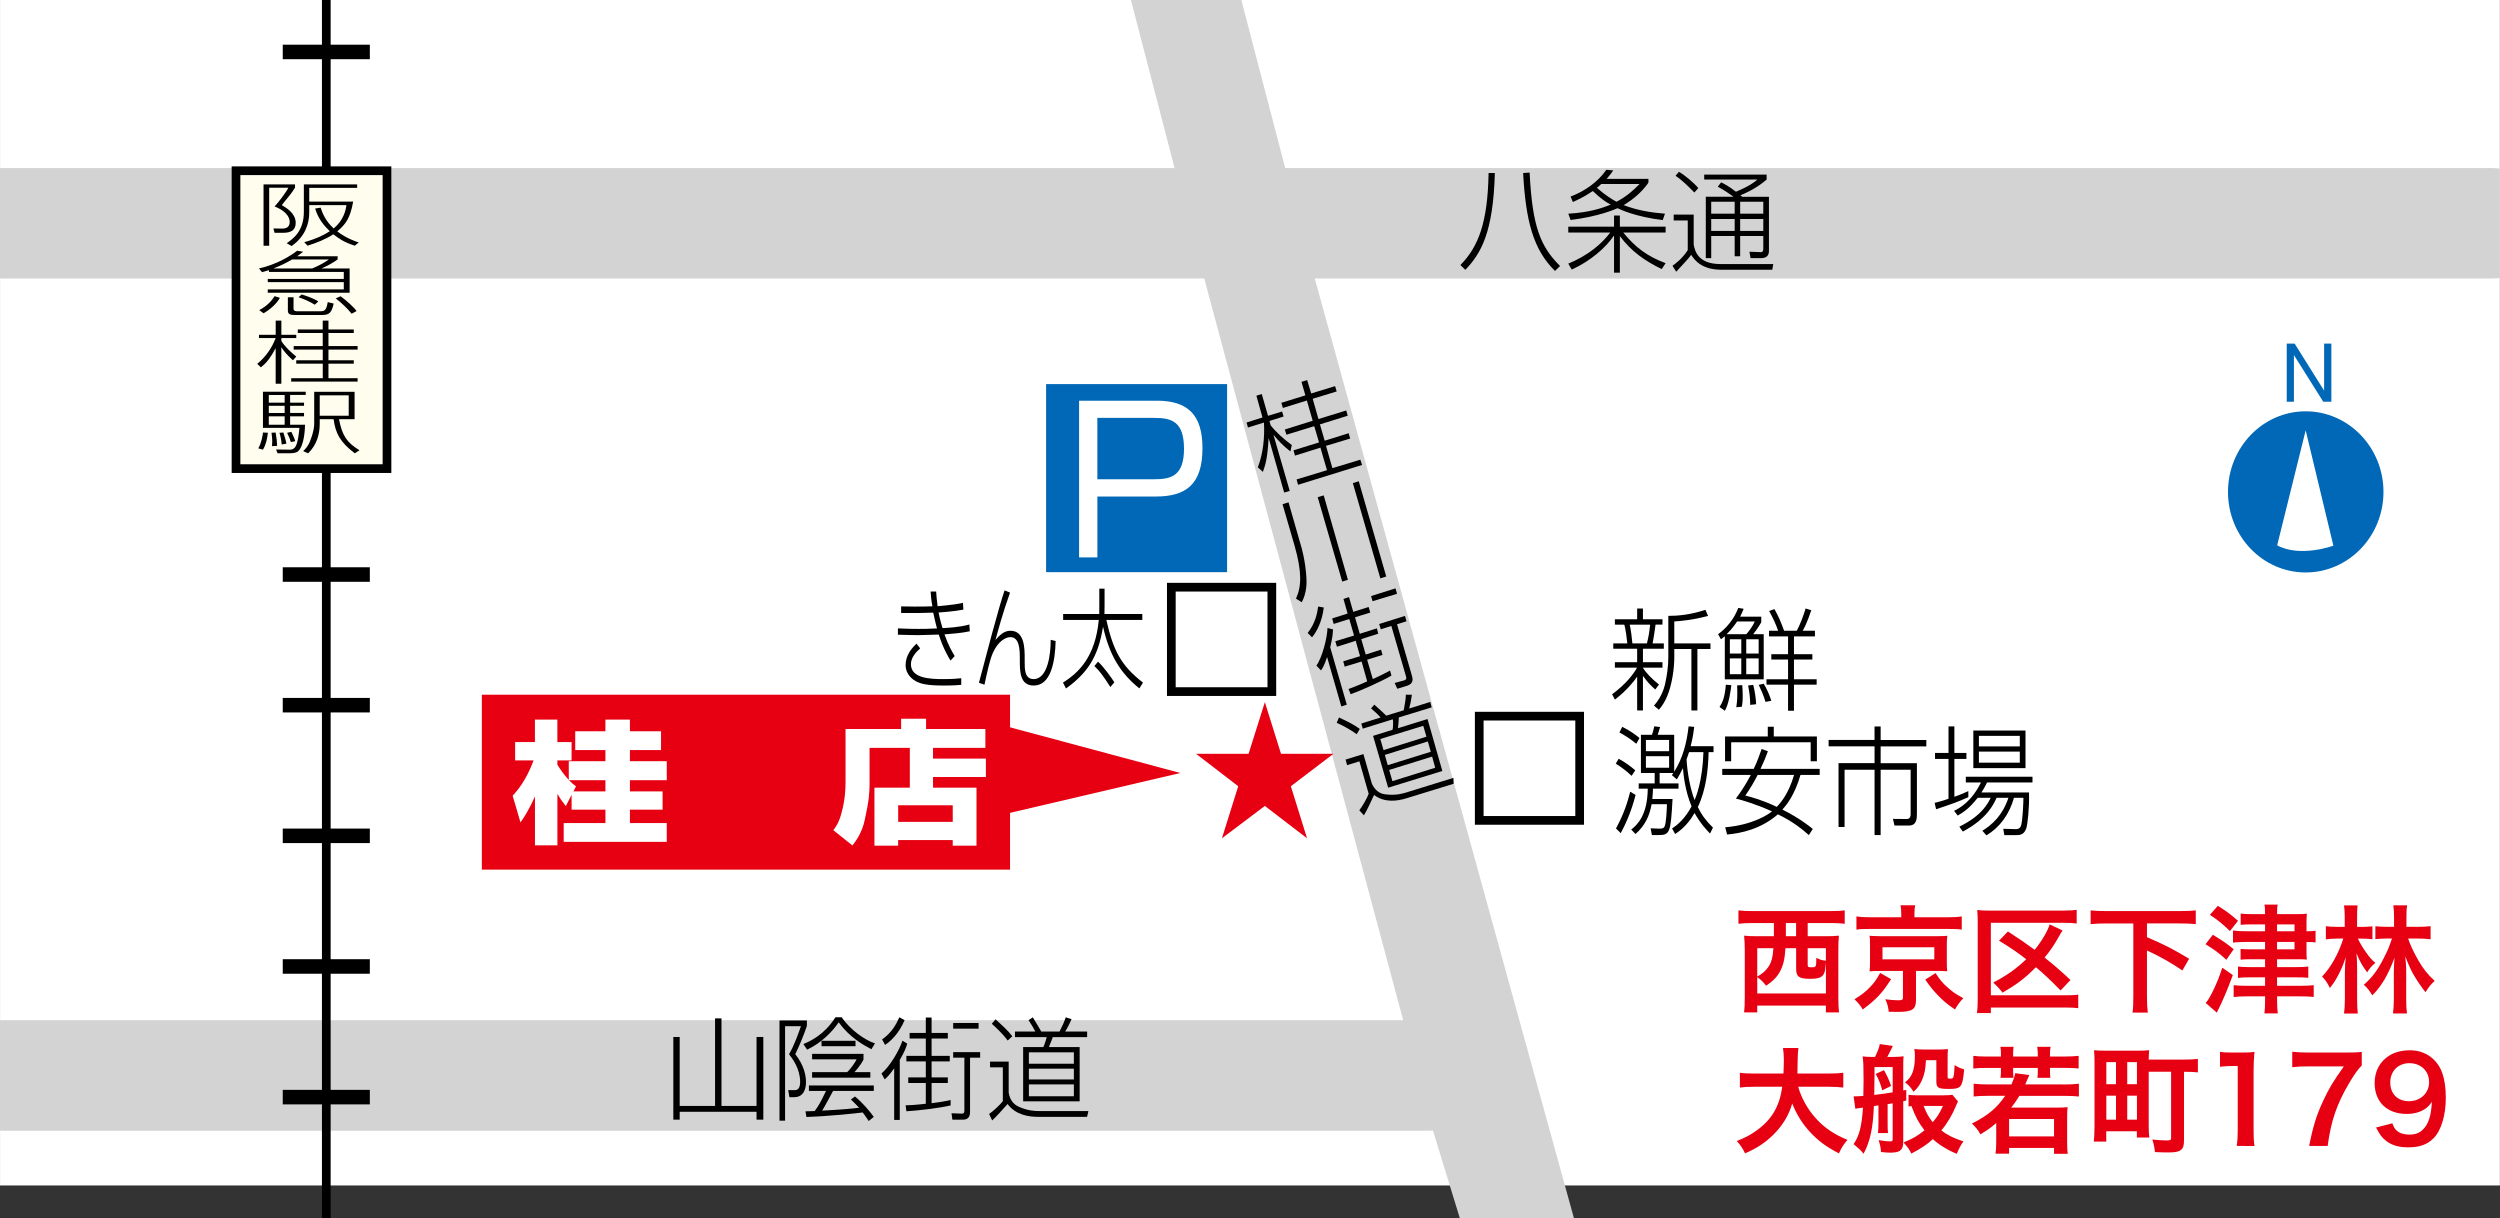 <?xml version="1.0" encoding="utf-8"?>
<!-- Generator: Adobe Illustrator 25.0.0, SVG Export Plug-In . SVG Version: 6.00 Build 0)  -->
<svg version="1.1" id="レイヤー_1" xmlns="http://www.w3.org/2000/svg" xmlns:xlink="http://www.w3.org/1999/xlink" x="0px"
	 y="0px" viewBox="0 0 841.89 410.31" style="enable-background:new 0 0 841.89 410.31;" xml:space="preserve">
<rect x="0" y="0" width="841.89" height="410.31" fill="#333333" stroke="none"/>
<style type="text/css">
	.st0{fill:#FFFFFF;}
	.st1{clip-path:url(#SVGID_2_);fill:#D3D3D4;}
	.st2{clip-path:url(#SVGID_2_);fill:none;stroke:#000000;stroke-width:2.93;}
	.st3{clip-path:url(#SVGID_2_);}
	.st4{clip-path:url(#SVGID_2_);fill:#0068B7;}
	.st5{clip-path:url(#SVGID_2_);fill:#FFFFFF;}
	.st6{clip-path:url(#SVGID_2_);fill:#E60012;}
	.st7{clip-path:url(#SVGID_2_);fill:none;stroke:#000000;stroke-width:29.324;stroke-dasharray:4.891,39.105;}
	.st8{clip-path:url(#SVGID_2_);fill:#FFFEEE;}
	.st9{fill:#E60012;}
	.st10{fill:#0068B7;}
	.st11{fill:none;stroke:#FFFFFF;stroke-width:7.897;stroke-linejoin:round;}
</style>
<g>
	<rect x="0.01" class="st0" width="841.84" height="399.21"/>
	<g>
		<defs>
			<rect id="SVGID_1_" y="0.01" width="841.85" height="410.3"/>
		</defs>
		<clipPath id="SVGID_2_">
			<use xlink:href="#SVGID_1_"  style="overflow:visible;"/>
		</clipPath>
		<path class="st1" d="M839.42,56.6H432.8l-22.09-84.66c-2.64-9.91-12.56-15.73-22.08-12.97c-9.47,2.74-15.1,13.07-12.49,22.94
			l19.41,74.69H-2.66c-9.84,0-17.91,8.41-17.91,18.65c0,10.22,8.07,18.54,17.91,18.54h408.2l66.99,249.76H-8.99
			c-9.85,0-17.92,8.39-17.92,18.57c0,10.28,8.07,18.66,17.92,18.66h490.64c0.36,0,0.58-0.08,0.89-0.09l19.55,63.72
			c2.67,9.87,12.6,15.74,22.16,12.92c9.49-2.68,15.14-13.04,12.45-22.92L442.76,93.79h396.66c9.86,0,17.95-8.32,17.95-18.54
			C857.37,65.01,849.28,56.6,839.42,56.6"/>
		<rect x="394.45" y="197.74" class="st2" width="33.85" height="35.16"/>
		<path class="st3" d="M313.39,199.21c0.09,1.26,0.19,2.92,0.6,4.97c-2.01,0.08-3.99,0.09-5.98,0.09c-2.08,0-3.57-0.02-4.55-0.06
			v2.22c1.5,0,3.32,0.03,5.98,0c0,0,4.31-0.12,4.83-0.12c0.54,2.59,0.95,4.14,1.27,5.32c-2.52,0.16-5.46,0.16-6.15,0.16
			c-4.07,0-5.73-0.16-7.01-0.18v2.13c3.46,0.11,5.94,0.15,6.83,0.15c0.56,0,4.87-0.15,6.93-0.19c1.53,4.77,3.11,7.32,3.94,8.76
			l1.43-1.53c-0.81-1.29-2.1-3.45-3.45-7.3c2.05-0.18,5.63-0.4,8.53-1.04l-0.15-2.29c-3.18,0.94-7.42,1.13-9.03,1.22
			c-0.82-2.66-1.14-4.3-1.34-5.25c4.55-0.31,6.87-0.73,8.36-0.97l-0.15-2.29c-1.46,0.34-3.46,0.69-8.53,1.14
			c-0.3-2.19-0.41-3.62-0.49-4.94H313.39z M308.65,216.76c-1.92,1.75-3.68,4.16-3.68,7.24c0,3.22,2.52,4.87,3.35,5.36
			c1.65,0.88,3.69,1.5,9.42,1.5c3.5,0,4.85-0.13,5.96-0.24v-2.23c-1.11,0.12-2.67,0.3-6,0.3c-4.53,0-10.94-0.25-10.94-5.03
			c0-2.15,1.63-4.04,3.12-5.31L308.65,216.76z"/>
		<path class="st3" d="M340.14,199.56c-2.56,7.16-3.87,12.23-4.88,15.86l0.02,0.04c1.32-1.5,2.79-3.05,4.99-3.05
			c4.8,0,4.8,6.04,4.8,9.29v1.25c0,2.47,0,5.74,3.02,5.74c4.74,0,5.77-8.42,5.74-13.23l1.66,0.4c-0.16,6.71-1.52,15-7.36,15
			c-4.7,0-4.7-4.74-4.7-8.55v-0.57c0-2.91-0.09-7.18-3.19-7.18c-1.52,0-4.1,1.3-5.87,5.29c-0.96,2.02-1.9,6.32-2.85,10.74
			l-1.85-0.67c0.74-2.74,3.88-14.73,4.38-16.49c2.08-7.65,3.39-12.13,4.25-14.61L340.14,199.56z"/>
		<path class="st3" d="M375.26,229.77c-0.82-1.34-3.69-5.37-5.5-6.94l-1.22,1.47c1.57,1.51,2.67,2.81,5.39,7.07L375.26,229.77z
			 M370.21,203.8c0,1.22-0.02,2-0.04,2.97h-12.15v1.99h12c-1.15,12.33-6.69,17.76-12.06,21.1l1.02,1.99
			c7.27-5.24,10.87-10.72,12.46-20.74h0.03c2.18,9.65,5.88,15.62,12.22,20.72l1.22-1.97c-7.41-5.67-10.08-10.97-12.34-21.1h12.11
			v-1.99h-12.75c0.04-1.32,0.04-1.79,0.04-2.97v-5.57h-1.77V203.8z"/>
		<rect x="498.14" y="241.17" class="st2" width="33.82" height="35.1"/>
		<rect x="352.28" y="129.35" class="st4" width="60.95" height="63.33"/>
		<path class="st5" d="M389.63,134.94c10.23,0,15.31,4.62,15.31,15.97c0,12.48-5.81,16.3-15.77,16.3h-19.62v20.49h-6.16v-52.76
			H389.63z M369.54,140.73v20.66h19.25c5.65,0,9.93-1.17,9.93-10.26c0-9.13-4.12-10.4-9.93-10.4H369.54z"/>
		<path class="st3" d="M435.02,149.86c-2.58-1.88-5.1-4.07-7.12-6.62l-0.39-1.48l4.75-1.49l-0.51-1.7l-4.74,1.46l-2.11-7.35
			l-1.81,0.58l2.06,7.32l-5.36,1.7l0.47,1.69l5.39-1.67c0.26,5.13-0.26,10.32-2.06,15.06l1.69,1.55c0.81-2.23,1.56-4.49,1.92-11.21
			l0.08-0.02l5.17,18.19l1.88-0.54l-5.44-18.74l0.09-0.03c1.19,1.51,3.06,3.53,5.57,5.47L435.02,149.86z M438.28,128.59l1.31,4.55
			l-8.09,2.51l0.52,1.73l8.07-2.5l1.97,6.81l-9.39,2.95l0.54,1.75l9.37-2.87l1.61,5.46l-8.6,2.67l0.5,1.78l8.57-2.68l2.21,7.59
			l-10.24,3.11l0.5,1.8l21.55-6.67l-0.57-1.78l-9.42,2.85l-2.15-7.51l8.15-2.46l-0.52-1.79l-8.08,2.52l-1.6-5.5l9.36-2.91
			l-0.49-1.78l-9.36,2.89l-1.95-6.82l8.08-2.47l-0.53-1.79l-8.05,2.47l-1.37-4.5L438.28,128.59z"/>
		<path class="st3" d="M433.92,169.16l4.02,14.04c0.39,1.08,1.69,5.92,2,11.32c0.15,1.99,0.04,5.3-1.57,8.29l-1.94-1.21
			c1.9-4.13,2.03-9.02-0.49-17.89l-4.04-13.9L433.92,169.16z M445.77,166.83l8.15,28.43l-1.92,0.59l-8.26-28.43L445.77,166.83z
			 M457.57,162.07l9.26,32.07l-1.99,0.64l-9.26-32.09L457.57,162.07z"/>
		<path class="st3" d="M443.9,204.25c-0.3,2.2-0.95,5.68-3.54,8.9l1.47,1.46c1.45-1.7,3.4-5.16,3.96-10.03L443.9,204.25z
			 M444.85,225.77c0.59-0.89,1.08-1.53,2.02-4.44h0.05l4.78,16.57l1.84-0.6l-5.58-19.3c0.72-3.11,0.87-4.4,0.93-6.05l-1.84-0.47
			c-0.13,3.36-1.67,9.63-3.73,12.69L444.85,225.77z M468.11,225.81c-1.06,0.56-2.55,1.4-5.81,2.87l-1.91-6.51l5.18-1.62l-0.5-1.78
			l-5.16,1.65l-1.49-5.19l5.71-1.83l-0.46-1.8l-5.76,1.83l-1.6-5.56l5.13-1.58l-0.54-1.88l-5.19,1.63l-1.42-4.96l-1.87,0.62
			l1.39,4.92l-5.19,1.64l0.5,1.86l5.26-1.65l1.6,5.55l-6.3,1.93l0.54,1.85l6.32-2.01l1.46,5.19l-5.66,1.72l0.48,1.8l5.71-1.73
			l1.88,6.69c-3.46,1.56-5.3,2.18-6.29,2.57l0.72,1.76c3.59-1.29,10.29-4.28,13.74-6.28L468.11,225.81z M469.94,198.13l-8.22,2.6
			l0.5,1.73l8.24-2.49L469.94,198.13z M473.14,207.41l-8.7,2.73l0.56,1.79l3.54-1.15l4.95,17.04c0.29,1-0.19,1.1-0.6,1.29
			l-3.23,0.88l0.89,1.95l3.34-1.02c2.31-0.74,1.84-2.54,1.57-3.41l-5-17.29l3.19-1L473.14,207.41z"/>
		<path class="st3" d="M481.82,253.16l-14.49,4.52l-0.98-3.46l14.48-4.54L481.82,253.16z M466.83,241c-1.19-1.19-2.68-2.5-4.03-3.71
			l-1.08,1.27c1.97,1.72,2.25,1.98,3.21,3.05l-6.49,2.05l0.47,1.72l10.13-3.15c0.15,0.46,0.13,2.71-0.09,3.53l-6.56,2.05l5.08,17.45
			l18.25-5.63l-5-17.49l-9.94,3.09c0.05-0.52,0.29-2.78,0.29-3.63l11.06-3.39l-0.49-1.83l-7.09,2.22c0.36-1.25,0.7-2.97,0.91-4.64
			l-2.03-0.02c0,1.54-0.4,3.36-0.71,5.24L466.83,241z M480.36,248.08l-14.45,4.52l-1.08-3.74l14.46-4.43L480.36,248.08z
			 M483.31,258.54l-14.41,4.51l-1.09-3.77l14.47-4.49L483.31,258.54z M457.92,245.47c-2.06-1.53-4.16-2.5-7-3.86l-0.78,1.8
			c1.95,0.82,4.98,2.53,6.74,3.83L457.92,245.47z M453.13,255.79l0.52,1.88l4.14-1.29l3.12,10.94c-0.53,1.49-2.16,4.28-3.15,5.55
			l1.53,1.7c0.99-1.53,2.35-4.51,3.43-6.86c3.48,2.65,7.75,2.11,10.97,1.1l15.83-4.87l-0.07-1.99l-15.85,4.91
			c-1.14,0.34-3.44,1.09-6.98,0.65c-2.19-0.22-3.63-1.5-4.62-3.57l-2.86-10L453.13,255.79z"/>
		<rect x="162.26" y="233.95" class="st6" width="177.88" height="58.9"/>
		<path class="st5" d="M193.12,266.5l0.85-1.7c-0.81-0.58-1.26-0.98-2.39-2.07h12.3v3.77H193.12z M192.49,272.66h11.39v4.51h-14.05
			v6.34h34.71v-6.34h-12.41v-4.51h11v-6.15h-11v-3.77h12.41v-6.41h-12.41v-3.73h10.48v-6.35h-10.48v-3.91h-8.25v3.91h-10.17v6.35
			h10.17v3.73h-12.34v6.33c-1.6-1.78-2.73-3.34-3.84-5.15v-1.44h4.78v-6.17h-4.78v-7.56h-7.56v7.56h-6.67v6.17h6.22
			c-1.6,4.23-3.71,8.36-7.05,11.89l2.63,8.98c1.08-1.49,2.77-3.98,4.88-8.76v16.48h7.56v-17.33c1.14,1.92,1.19,2.03,2.84,4.14
			l1.94-3.84V272.66z"/>
		<path class="st5" d="M320.84,276.76h-18.37v-5.59h18.37V276.76z M306.4,265.26h-11.93v19.52h7.99v-1.88h18.37v1.88h8.01v-19.52
			h-14.64v-3.6h17.8v-6.2h-17.8v-3.62h17.63v-6.34h-19.97v-3.46h-8.4v3.46h-18.72v18.08c0,1.8-0.12,5.63-1.28,9.88
			c-0.85,3.46-2.12,5.24-2.82,6.11l6.42,5.15c0.95-1.26,3.2-4.07,4.13-8.53c1.49-6.6,1.64-9.44,1.64-12.38v-11.96h13.56V265.26z"/>
		<polygon class="st6" points="335.64,243.73 397.48,260.31 335.64,274.78 		"/>
		<line class="st2" x1="109.88" y1="459.9" x2="109.88" y2="-11.55"/>
		<line class="st7" x1="109.88" y1="459.9" x2="109.88" y2="-11.55"/>
		<rect x="79.48" y="57.5" class="st8" width="50.84" height="100.31"/>
		<rect x="79.48" y="57.5" class="st2" width="50.84" height="100.31"/>
		<path class="st3" d="M491.8,89.25c6.12-6.19,9.2-14.43,9.49-30.99h2.11c-0.54,20.14-4.74,27.2-9.95,32.61L491.8,89.25z
			 M515.11,58.11c0.91,18.36,3.67,24.91,10.25,31.47l-1.71,1.66c-7.33-7.2-9.85-16.88-10.73-32.97L515.11,58.11z"/>
		<path class="st3" d="M552.13,61.97c-2.18,2.22-4.44,4.23-7.77,5.98c-1.46-0.83-3.66-2.09-6.6-4.7c0.2-0.16,0.92-0.68,1.47-1.28
			H552.13z M560.69,71.96c-4.72-0.37-9.46-1.15-13.9-2.89c3.59-2.16,6.1-4.53,8.01-7.1c0.03-0.1,0.32-0.49,0.32-0.53v-1.2h-14.07
			c1.15-1.32,1.69-2.09,2.22-2.85l-2.32-0.21c-3,4.3-7.44,7.25-12.04,9.02l0.76,1.84c1.2-0.57,3.66-1.6,6.71-3.71
			c2.9,2.79,4.92,4.02,6.04,4.57c-2.99,1.23-7.3,2.66-14.29,3.06l0.78,2.12c9.65-1.19,15.14-3.67,15.8-3.97
			c0.99,0.48,6.08,2.9,15.23,4L560.69,71.96z M560.91,88.63c-6.18-2.32-10.11-5.23-14.28-10.33h14.28v-1.96H545.5v-3.76h-1.96v3.76
			h-15.41v1.96h14.14c-2.91,3.84-7.45,7.73-14.14,10.47l1.15,2.02c6.26-2.86,11.42-7.31,14.14-11.35h0.12v12.39h1.96V79.61h0.08
			c3.91,5.17,8.24,8.16,14.01,11.01L560.91,88.63z"/>
		<path class="st3" d="M584.16,77.76h-7.9v-4.01h7.9V77.76z M586.72,66.27c-0.37-0.38-0.52-0.4-0.67-0.49
			c4.8-1.93,7.58-4.21,8.87-5.31v-1.67H573.9v1.67h17.83v0.07c-1.01,0.85-2.39,2.02-7.14,4.03c-2.39-1.88-3.9-2.6-4.98-3.18
			l-1.14,1.47c2.13,1.15,3.9,2.39,5.23,3.33v0.07h-9.26v20.67h1.82v-7.46h7.9v6.82h1.85v-6.82h7.79v4.28c0,1.26-0.67,1.23-1.26,1.14
			l-3.4-0.12l0.36,2.16h3.53c2.67,0,2.67-1.81,2.67-2.6V66.27H586.72z M584.16,71.96h-7.9v-4.02h7.9V71.96z M593.8,71.96h-7.79
			v-4.02h7.79V71.96z M593.8,77.76h-7.79v-4.01h7.79V77.76z M571.91,63.34c-1.41-1.73-4.72-4.51-6.53-5.48l-1.14,1.35
			c1.98,1.24,4.27,3.5,6.35,5.62L571.91,63.34z M563.63,72.26v1.99h4.73v9.98c-1.72,2.73-4.11,4.55-5.14,5.28l1.25,2
			c2.41-2.58,4.42-4.76,5.05-5.7c0.92,1.45,3.25,5.02,10.11,5.02h17.19l0.34-1.91h-17.79c-7.81,0-8.63-4.7-9.01-6.54V72.26H563.63z"
			/>
		<polygon class="st3" points="228.89,372.43 240.8,372.43 240.8,342.95 242.96,342.95 242.96,372.43 254.77,372.43 254.77,349.21 
			257.05,349.21 257.05,377.05 254.77,377.05 254.77,374.4 228.89,374.4 228.89,377.05 226.75,377.05 226.75,349.21 228.89,349.21 
					"/>
		<path class="st3" d="M287.93,369.25c2.77,2.34,4.91,4.9,6.31,6.86l-1.7,1.4c-1.06-1.55-1.43-2.16-2.02-2.88
			c-3.17,0.42-12.79,1.33-18.94,1.53l-0.33-1.91c0.56-0.02,0.76-0.02,3.11-0.1c1.45-1.97,2-3.05,3.81-6.77h-5.77v-1.84h21.86v1.84
			h-13.72c-0.58,1.06-3.04,5.7-3.68,6.63c5.96-0.3,10.57-0.7,12.45-0.98c-0.95-1.06-1.92-1.93-2.76-2.78L287.93,369.25z
			 M271.72,343.64v1.87c-1.15,3.41-2.7,7.05-3.91,9.49c3.02,3.81,3.61,7.25,3.61,9.47c0,1.34-0.31,5.01-3.97,5.01h-1.61l-0.41-2.39
			l1.91,0.02c1.26,0.12,2.11-0.55,2.11-2.76c0-4.56-2.69-7.97-3.74-9.36c1.7-2.76,3.31-7.39,4.01-9.42h-5.34v31.82h-1.88v-33.74
			H271.72z M276.65,350.49h11.45v1.82h-11.45V350.49z M290.79,356.83c-0.15,0.16-0.57,1.08-0.71,1.23
			c-1.44,2.08-1.98,2.62-2.35,2.98h5.36v1.87h-19.61v-1.87h11.8c0.98-0.77,2.9-3.54,3.18-4.3h-14.98v-1.84h17.31V356.83z
			 M283.47,342.57c2.79,4.25,7.94,7.78,11.18,8.79l-1.19,1.97c-2.81-1.46-7.25-3.92-11.04-9.06c-2.02,3.05-5.78,6.95-10.62,9.21
			l-1.25-1.89c2.44-1.02,7.08-3.16,10.79-9.02H283.47z"/>
		<path class="st3" d="M329.54,344.5h-8.55v1.91h8.55V344.5z M297.92,363.48c0.76-0.67,1.39-1.18,3.1-3.6h0.1v17.27h1.88v-20.2
			c1.64-2.81,2.05-3.99,2.52-5.49l-1.62-1.01c-0.99,3.15-4.23,8.73-7.06,11.04L297.92,363.48z M320.13,370.43
			c-1.09,0.24-2.82,0.65-6.41,1.08v-6.81h5.46v-1.87h-5.46v-5.4h6.12v-1.87h-6.12v-5.82h5.46v-1.9h-5.46v-5.17h-1.95v5.17h-5.45v1.9
			h5.45v5.82h-6.54v1.87h6.54v5.4h-5.91v1.87h5.91v6.99c-3.76,0.45-5.63,0.5-6.8,0.53l0.26,2.01c3.77-0.22,11.05-1.06,14.9-1.97
			V370.43z M302.85,342.57c-0.88,2.05-2.46,5.17-5.8,7.46l0.99,1.84c1.87-1.17,4.72-3.88,6.59-8.32L302.85,342.57z M330.08,354.31
			h-9.09v1.87h3.77v17.77c0,1.07-0.48,1.07-0.91,1.07l-3.42-0.12l0.29,2.16h3.55c2.4,0,2.4-1.94,2.4-2.81v-18.07h3.4V354.31z"/>
		<path class="st3" d="M361.63,369.17h-15.15v-3.99h15.15V369.17z M350.65,347.37c-0.84-1.5-1.86-3.16-2.84-4.78l-1.43,0.95
			c1.43,2.22,1.61,2.57,2.26,3.83h-6.84v1.89h10.69c-0.09,0.44-0.73,2.58-1.14,3.35h-6.8v18.27h19.03v-18.27h-10.37
			c0.21-0.43,1.05-2.59,1.33-3.35h11.56v-1.89h-7.4c0.7-1.05,1.49-2.62,2.16-4.15l-1.97-0.63c-0.47,1.51-1.23,3.11-2.08,4.78H350.65
			z M361.63,363.52h-15.15v-3.63h15.15V363.52z M361.63,358.22h-15.15v-3.85h15.15V358.22z M340.91,348.97
			c-1.6-2.04-3.34-3.59-5.65-5.7l-1.26,1.49c1.57,1.36,4.12,3.91,5.35,5.64L340.91,348.97z M333.4,357.51v1.92h4.31v11.42
			c-0.98,1.22-3.31,3.43-4.63,4.29l1.04,2.17c1.35-1.2,3.5-3.64,5.18-5.53c2.63,3.57,6.89,4.33,10.28,4.33h16.5l0.45-1.96h-16.58
			c-1.17,0-3.59,0-6.81-1.42c-2.05-0.89-3.07-2.56-3.46-4.78v-10.45H333.4z"/>
		<path class="st3" d="M118.93,67.91c-1.04,5.68-2.48,7.52-5.35,10.01c2.93,2.22,5.56,3.17,7.24,3.74l-1.36,1.08
			c-3.94-1.31-5.15-2.33-7.23-3.84c-2.43,1.63-5.52,2.83-8.66,3.84l-1.12-1.17c0.68-0.25,0.77-0.25,0.98-0.29
			c2.73-0.82,5.44-1.95,7.62-3.42c-1.92-1.86-3.86-4.11-4.93-7.64l1.85-0.3c0.56,1.79,1.7,4.56,4.4,7.01
			c3.39-2.84,4.08-6.21,4.28-7.85h-12.51v2.49c0,3.78-1.43,8.17-5.95,11.28l-1.65-0.95c2.05-1.42,5.78-3.97,5.78-10.51V62.1h17.95
			v1.16h-16.13v4.64H118.93z M99.35,62.1v1.1c-0.4,0.61-1.16,1.84-2.11,2.95c-1.09,1.4-2.14,2.6-2.34,2.92
			c1.71,1.02,4.68,2.82,4.68,6c0,1.21-0.4,1.99-1,2.48c-0.88,0.68-2.01,0.85-3.23,0.85h-2.88l-0.41-1.47l3.01,0.05
			c1.87,0.02,2.49-1.02,2.49-2.24c0-0.56-0.09-3.21-5.09-5.22c1.39-1.46,3.9-4.8,4.64-6.31h-6.46v19.54h-1.9V62.1H99.35z"/>
		<path class="st3" d="M100.06,86.31c0.52-0.36,0.92-0.71,2.04-1.53l-2.04-0.35c-2.16,1.7-6.74,4.6-12.86,5.98l1.05,1.25
			c0.79-0.27,1.32-0.33,2.32-0.69v0.6h25.2v2.36h-25.6V95h25.6v2.46h-25.6v1.13h27.57v-8.19h-9.4v-0.04c1.7-0.7,3.94-1.92,5.36-3
			v-1.06H100.06z M110.74,87.37c-1.12,0.86-3.31,2.12-5.64,3.04H92.14v-0.04c2.64-1.01,4.6-2.01,6.22-3H110.74z M88.75,105.5
			c2.52-1.45,4.57-3.45,5.5-5.21l-1.77-0.56c-0.91,1.49-2.47,3.26-5.17,4.71L88.75,105.5z M96.94,100.1v4.44
			c0,1.48,0.98,1.54,2.87,1.54h8.16c2.46,0,3.6-0.16,4.4-3.85l-2-0.49c-0.51,2.81-1.03,3.08-2.6,3.08h-7.64c-0.3,0-1.28,0-1.28-0.82
			v-3.89H96.94z M120.08,104.75c-0.76-1.13-3.43-3.62-5.39-4.98l-1.64,0.71c1.86,1.42,3.99,3.43,5.36,5.16L120.08,104.75z
			 M107.19,101.51c-1.84-1.23-4.74-2.06-5.59-2.35l-1.07,0.93c1.81,0.64,3.59,1.35,5.48,2.52L107.19,101.51z"/>
		<path class="st3" d="M98.64,121.32c-1.88-1.64-3.14-3.21-3.86-4.33h-0.04v12.24h-1.91v-11.89h-0.06c-2.13,3.98-3.5,5.21-4.91,6.37
			l-1.23-1.17c3.09-2.58,5-5.57,6.21-8.7h-5.63v-1.09h5.63v-4.78h1.91v4.78h5.02v1.09h-5.02v0.99c1.18,1.89,3.08,3.66,5.02,5.26
			L98.64,121.32z M110.61,107.96v2.98h8.53v1.19h-8.53v4.4h9.82v1.19h-9.82v3.61h8.53v1.14h-8.53v4.88h9.82v1.15H98.06v-1.15h10.63
			v-4.88h-8.93v-1.14h8.93v-3.61H98.9v-1.19h9.78v-4.4h-8.4v-1.19h8.4v-2.98H110.61z"/>
		<path class="st3" d="M88.55,131.94v12.14h12.28c-0.08,0.97-0.44,5.39-1.53,6.62c-0.71,0.77-1.31,0.77-2.36,0.72l-3.97-0.05
			l0.5,1.27h3.64c1.15,0,2.36,0,3.2-0.61c2.22-1.89,2.4-7.91,2.41-9h-5.02v-2.82h4.69v-1.14h-4.69v-2.41h4.69v-1.06h-4.69v-2.59
			h5.26v-1.08H88.55z M95.86,139.07h-5.34v-2.41h5.34V139.07z M95.86,143.03h-5.34v-2.82h5.34V143.03z M95.86,135.6h-5.34v-2.57
			h5.34V135.6z M105.81,131.94v10.57c0,0.86,0,2.42-1.35,5.91c-0.56,1.67-1.66,2.82-2.36,3.5l1.66,0.74
			c2.95-2.87,3.91-6.45,3.91-9.96v-1.53h4.67c0.64,4.84,2.29,7.81,7.14,11.48l1.58-1.02c-4.31-2.64-5.81-4.91-6.9-10.47h5.25v-9.22
			H105.81z M117.43,140h-9.76v-6.86h9.76V140z M88.55,151.42c1.1-1.81,1.42-3.74,1.67-5.69l-1.67-0.08
			c-0.08,0.97-0.48,3.46-1.57,5.34L88.55,151.42z M96.45,149.41c-0.23-1.4-1.02-3.66-1.02-3.76l-1.32,0.08
			c0.28,0.83,0.74,2.91,0.74,3.95L96.45,149.41z M99.43,148.57c-0.19-0.88-1.19-2.84-1.31-3.14l-1.42,0.3
			c0.11,0.27,0.15,0.45,0.67,1.53c0.07,0.14,0.15,0.27,0.57,1.61L99.43,148.57z M93.32,150.14c-0.06-1.81-0.15-2.12-0.5-4.49
			l-1.39,0.08c0.19,1.49,0.25,2.15,0.25,2.71c0,0.67-0.07,1.46-0.07,1.81L93.32,150.14z"/>
	</g>
	<polygon class="st9" points="449.04,253.85 434.7,264.77 440.15,282.3 425.95,271.4 411.49,282.3 416.98,264.77 402.78,253.85 
		420.46,253.85 425.95,236.45 431.39,253.85 	"/>
	<path d="M549.72,216.67c-0.18-1.96-0.5-4.59-0.9-6.31h6.87c-0.29,2.66-0.48,3.89-1.08,6.31H549.72z M558.67,230.53
		c-2.63-2.06-4.52-4.21-5.4-5.62v-0.06h6.58V223h-6.58v-4.53h7.03v-1.81h-3.77c0.32-1.53,0.7-4.26,0.99-6.31h2.33v-1.81h-6.58v-3.6
		h-1.95v3.6h-7.5v1.81H547c0.45,1.52,0.88,4.9,1.01,6.31h-4.73v1.81h8.04V223h-7.5v1.85h7.46c-1.3,2.33-3.88,5.63-8.39,8.95
		l0.93,1.8c3.7-2.82,6.37-6.04,7.42-7.62h0.08v11.28h1.95v-11.58h0.06c1.75,2.49,3.24,3.76,4.1,4.51L558.67,230.53z M563.83,209.28
		c1.97-0.12,6.48-0.51,11.37-1.88l-0.89-2.05c-5.09,1.73-9.49,2.05-12.49,2.05v13.94c0,3.16-0.46,6.15-1.13,9.18
		c-0.89,3.71-2.79,6.04-3.7,7.11l1.64,1.38c0.75-0.84,2.67-3.16,3.84-7.62c1.36-5,1.36-9.35,1.36-9.83v-3h5.76v20.69h2.02v-20.69
		h4.4v-1.9h-12.18V209.28z"/>
	<path d="M586.39,220.09h-3.85v-4.82h3.85V220.09z M586.01,207.66c0.38-0.81,0.71-1.43,1.18-2.64l-1.81-0.31
		c-1.45,3.85-4.01,6.83-6.8,8.87l0.96,1.7c0.38-0.29,0.6-0.49,1.3-1.02v14.5h13.1v-15.18h-3.56c1.25-1.49,2.74-3.95,2.74-4.08v-1.84
		H586.01z M592.24,220.09h-4.18v-4.82h4.18V220.09z M590.93,209.28c-0.62,1.52-2.12,3.52-2.86,4.29h-6.62
		c1.81-1.7,3.2-3.81,3.53-4.29H590.93z M586.39,227.05h-3.85v-5.32h3.85V227.05z M592.24,227.05h-4.18v-5.32h4.18V227.05z
		 M596.51,235.98c-0.55-1.74-1.52-4.07-2.57-5.73l-1.68,0.38c0.6,1.24,1.61,3.47,2.29,5.74L596.51,235.98z M611.2,212.41h-4.13
		c1.49-2.56,2.69-6.36,2.89-6.91l-1.91-0.59c-0.53,1.9-1.94,5.7-2.98,7.5h-4.27c-0.81-2.31-1.99-5.18-3.25-7.29l-1.77,0.64
		c1.36,2.55,2.14,4.19,3.03,6.64h-3.08v1.92h6.41v5.98h-5.64v1.8h5.64v6.64h-7.27v1.83h7.27v8.78h1.99v-8.78h7.64v-1.83h-7.64v-6.64
		h6.19v-1.8h-6.19v-5.98h7.06V212.41z M580.85,239.36c1.29-2.11,1.99-6.65,2.18-8.63l-1.84-0.15c-0.36,4.84-1.46,6.44-2.13,7.5
		L580.85,239.36z M586.59,237.99c0.13-0.85,0.28-1.74,0.28-3.68c0-1.53-0.11-2.76-0.15-3.58l-1.72,0.06c0.04,0.64,0.05,1.3,0.05,2.4
		c0,2.7-0.17,3.84-0.34,4.98L586.59,237.99z M591.39,237.15c-0.09-2.26-0.46-4.36-0.97-6.52l-1.73,0.21
		c0.47,2.52,0.65,3.81,0.71,6.54L591.39,237.15z"/>
	<path class="st10" d="M776.45,138.51c14.43,0,26.2,12.17,26.2,27.14c0,14.99-11.76,27.13-26.2,27.13
		c-14.45,0-26.16-12.14-26.16-27.13C750.3,150.68,762.01,138.51,776.45,138.51"/>
	<path class="st0" d="M766.85,183.64l9.6-38.72l9.33,38.84C785.78,183.76,774.63,187.87,766.85,183.64"/>
	<polygon class="st10" points="770.07,115.71 772.73,115.71 782.66,131.55 782.66,115.71 785.1,115.71 785.1,135.28 782.36,135.28 
		772.49,119.56 772.49,135.28 770.07,135.28 	"/>
	<path d="M549.45,261.27c-1.78-1.71-3.55-3-5.33-4.11l0.98-1.65c2.48,1.37,4.06,2.6,5.59,3.9L549.45,261.27z M544.19,278.98
		c2.77-5.07,3.97-9.12,4.79-12.37l1.82,1.08c-1.58,6.11-3.58,10.21-5.01,12.88L544.19,278.98z M551.03,250.47
		c-2.05-1.71-3.72-2.72-5.68-3.82l0.95-1.88c2.74,1.34,4.49,2.68,5.82,3.76L551.03,250.47z M577.04,251.28v2.01h-1.66
		c-0.12,5.72-0.81,12.55-3.62,18.48c1.35,2.81,2.86,4.76,5.09,6.93l-0.98,2c-0.93-0.95-3.23-3.32-5.22-6.92
		c-2.56,4.52-5.56,6.43-6.54,7.08l-1.02-1.86c1.77-1.18,4.25-3.18,6.56-7.45c-2.17-5.14-2.77-10.79-2.91-12.86
		c-0.82,1.69-1.55,2.88-2.05,3.78l-1.68-1.44c0.23-0.34,0.32-0.44,0.51-0.72h-4.63v3.51h6.36v1.78h-8.6
		c-0.05,1.01-0.05,1.93-0.23,3.47h6.82c-0.64,11.45-0.86,12.15-4.87,12.15h-2.09l-0.42-2.28l3.01,0.12c1.15,0.03,1.5-0.4,1.61-0.6
		c0.67-1.09,0.81-5.98,0.87-7.64h-5.16c-0.71,3.94-2.19,7.18-5.42,10.04l-1.45-1.5c2.14-1.64,5.5-4.99,5.57-13.76h-3.05v-1.78h5.38
		v-3.51h-4.63v-12.86h3.73c0.34-1.13,0.57-1.82,0.77-2.86l1.95,0.24c-0.27,1.05-0.52,1.77-0.81,2.62h5.56v12.44
		c2.86-4.46,4.26-9.8,4.85-15.28l1.89,0.16c-0.37,3.36-0.95,5.58-1.19,6.51H577.04z M562.08,249.18h-7.81v3.8h7.81V249.18z
		 M562.08,254.66h-7.81v3.88h7.81V254.66z M568.8,253.29c-0.26,0.85-0.6,1.69-0.84,2.41c0.24,4.54,1.24,9.91,2.69,13.72
		c0.4-0.84,2.7-6.29,2.99-16.13H568.8z"/>
	<path d="M609.14,281.22c-1.99-1.78-5.32-4.55-10.43-6.99c-5.75,4.98-12.35,6.38-17.1,6.8l-0.64-2.43
		c9.29-0.82,14.35-4.23,15.77-5.36c-5.81-2.6-9.97-3.74-12.17-4.33c0.9-1.21,2.69-3.53,5.03-7.94h-9.62v-2.04h10.59
		c1.34-2.74,2.08-5.1,2.67-6.7l2.11,0.77c-0.6,1.71-1.36,3.55-2.48,5.92h19.92v2.04h-6.46c-2.04,7.01-4.83,10.27-6.09,11.67
		c5.94,3.03,8.96,5.49,10.22,6.53L609.14,281.22z M595.31,248.02v-3.28h2.02v3.28h14.52v8.35h-2.09v-6.4h-26.78v6.4h-2.06v-8.35
		H595.31z M591.91,260.95c-1.46,2.77-2.05,3.83-4.15,6.96c2.1,0.53,6.04,1.61,10.57,3.81c1.38-1.44,4-4.44,5.83-10.76H591.91z"/>
	<path d="M633.32,244.66v4.53h15.38v2.17h-15.38v5.66h12.21v16.9c0,1.74-0.04,4.08-2.7,4.08h-4.85l-0.52-2.24l4.64,0.05
		c1.1,0,1.32-0.91,1.32-1.53v-15.06h-10.1v22h-2.05v-22h-10.1v19.27h-2.03v-21.49h12.13v-5.66H615.8v-2.17h15.46v-4.53H633.32z"/>
	<path d="M662.86,268.45c-3.91,1.73-5.18,2.16-10.87,4.07l-0.49-2.14c1.26-0.35,2.33-0.56,4.67-1.39v-13.41h-4.54v-2.02h4.54v-8.94
		h1.98v8.94h4.05v2.02h-4.05v12.74c1.84-0.63,3.19-1.23,4.7-1.91V268.45z M683.28,266.86c0.15,5.11-0.46,10.79-0.94,12.14
		c-0.73,1.91-1.73,2.23-3.35,2.23h-4.02l-0.36-2.13l4.3,0.12c0.4,0,1.22-0.06,1.63-1.03c0.61-1.4,0.86-8.15,0.86-9.53h-3.18
		c-1.57,5.59-4.82,10-9.28,12.66l-1.36-1.55c3.25-2.05,6.76-5.08,8.77-11.11h-3.99c-0.97,2.16-3.14,7-11.37,11.38l-1.17-1.66
		c7.71-3.74,9.74-8.06,10.55-9.72H666c-2.99,3.78-4.93,4.94-6.73,5.98l-1.22-1.58c1.99-1.03,5.8-3.03,9.05-9.55H662v-1.93h22.45
		v1.93h-15.31c-0.49,0.98-0.96,1.96-1.88,3.35H683.28z M682.1,258.67h-17.57v-12.66h17.57V258.67z M680.18,247.8h-13.77v3.55h13.77
		V247.8z M680.18,253.1h-13.77v3.74h13.77V253.1z"/>
	<path class="st11" d="M590.01,310.84c-1.57,0-3.23,0.08-4.58,0.24v-4.5c1.22,0.16,2.82,0.23,4.66,0.23h26.48
		c1.87,0,3.42-0.07,4.65-0.23v4.5c-1.43-0.16-2.98-0.24-4.59-0.24h-7.88v4.44h5.88c2,0,3.29-0.04,4.63-0.19
		c-0.15,1.58-0.19,2.81-0.19,4.77v16.01c0,2.21,0.08,3.95,0.23,5.07h-4.42v-2.3h-23.12v2.3h-4.42c0.15-1.56,0.22-2.73,0.22-5.11
		v-15.97c0-1.69-0.08-3.16-0.22-4.77c1.22,0.15,2.64,0.19,4.61,0.19h5.42v-2.49v-1.94H590.01z M601.26,319.31
		c-0.23,3.71-0.72,5.66-1.74,7.66c-1.04,1.98-2.15,3.15-4.76,4.99c-0.94-1.23-1.78-2.07-2.99-2.9v5.5h23.12V324.1
		c-0.04,0.05-0.04,0.05-0.06,0.65c-0.13,1.56-0.26,2.33-0.52,2.96c-0.62,1.41-1.82,1.91-4.67,1.91c-3.84,0-4.78-0.67-4.78-3.45
		v-6.86H601.26z M591.76,319.31v9.55c1.65-0.88,2.75-1.86,3.62-3.07c1.12-1.53,1.6-3.32,1.83-6.48H591.76z M601.4,313.04v2.24h3.44
		v-4.44h-3.44V313.04z M608.75,324.92c0,0.76,0.17,0.82,1.35,0.82c1.51,0,1.55-0.12,1.55-3.19c1.13,0.6,1.93,0.85,3.23,0.98v-4.21
		h-6.13V324.92z"/>
	<path class="st11" d="M636.83,329.74c-3.01,4.74-4.98,6.81-9.54,10.21c-0.91-1.51-1.54-2.29-2.8-3.43c2.57-1.6,3.67-2.47,5.15-4.01
		c1.49-1.5,2.24-2.57,3.5-4.86L636.83,329.74z M640.26,307.74c0-1.08-0.07-1.99-0.23-2.89h4.91c-0.16,0.79-0.24,1.65-0.24,2.85v1.2
		h11.29c2.06,0,3.4-0.09,4.64-0.3v4.46c-1.11-0.19-2.17-0.23-4.34-0.23h-26.86c-2.14,0-3.13,0.04-4.27,0.23v-4.46
		c1.14,0.2,2.6,0.3,4.73,0.3h10.37V307.74z M633.15,326.98c-1.75,0-2.5,0.02-3.57,0.12c0.13-0.99,0.16-1.72,0.16-3.11v-5.67
		c0-1.33-0.03-2.05-0.03-2.12c0-0.05-0.06-0.25-0.08-0.57c0-0.12,0-0.27-0.05-0.5c0.31,0.05,0.31,0.05,0.95,0.06
		c0.37,0.04,1.64,0.08,2.63,0.08h19.01c2.72-0.04,2.72-0.04,3.6-0.15c-0.13,0.93-0.17,1.77-0.17,3.18v5.67
		c0,1.39,0.04,2.02,0.13,3.11c-0.92-0.09-2.06-0.12-3.6-0.12h-6.91v9.89c0,3.05-1.3,3.91-5.97,3.91c-0.64,0-1.05,0-3.2-0.04
		c-0.2-1.76-0.48-2.77-1.17-4.22c1.68,0.22,2.94,0.35,4.31,0.35c1.36,0,1.64-0.17,1.64-0.84v-9.04H633.15z M633.94,323.07h17.45V319
		h-17.45V323.07z M651.8,327.69c1.5,2.29,2.32,3.29,3.92,4.7c1.62,1.51,2.84,2.35,5.44,3.76c-1.22,1.26-1.94,2.26-2.81,3.8
		c-2.73-1.87-3.87-2.84-5.88-4.91c-1.62-1.72-2.46-2.77-4.13-5.14L651.8,327.69z"/>
	<path class="st11" d="M699.86,339.51c-1.13-0.15-2.28-0.22-4.29-0.22h-25.14v1.86h-4.66c0.15-1.34,0.24-2.66,0.24-4.6V310.7
		c0-1.69-0.04-2.95-0.17-4.25c1.29,0.17,2.42,0.2,4.27,0.2h24.55c2.26,0,3.44-0.08,4.67-0.26v4.61c-1.37-0.18-2.46-0.24-4.63-0.24
		h-24.27v24.4h25.1c2.25,0,3.32-0.02,4.33-0.23V339.51z M693.91,333.54c-3.6-3.68-5.27-5.25-8.31-7.83
		c-3.6,3.64-6.17,5.62-11.22,8.58c-0.95-1.23-1.89-2.27-3.15-3.41c4.6-2.4,7.86-4.71,11.1-7.85c-2.78-2.18-5.25-3.88-9.14-6.24
		l2.99-3.11c5.33,3.49,5.34,3.53,9.01,6.18c2.44-3,4.4-6.4,5.05-8.57l4.34,2.06c-0.55,0.81-0.63,0.94-1.22,2.01
		c-1.51,2.71-2.85,4.71-4.83,7.12c3.05,2.4,5.33,4.37,8.73,7.55L693.91,333.54z"/>
	<path class="st11" d="M709.32,310.97c-1.97,0-3.7,0.08-5.29,0.23v-4.62c1.5,0.16,3.21,0.23,5.29,0.23h24.83
		c2.04,0,3.72-0.07,5.29-0.23v4.62c-1.65-0.15-3.27-0.23-5.29-0.23h-11.15v4.63c6.05,2.6,8.87,4.06,14.2,7.27l-2.27,3.94
		c-3.59-2.46-7.8-4.87-11.93-6.73v15.45c0,2.52,0.08,3.9,0.28,5.46h-5.14c0.21-1.5,0.27-2.94,0.27-5.46v-24.55H709.32z"/>
	<path class="st11" d="M745.18,314.79c3.48,2.12,4.43,2.76,7.03,4.87l-2.47,3.56c-2.77-2.49-3.49-3.02-7.01-5.25L745.18,314.79z
		 M751.92,328.37c-1.76,4.77-3.43,8.77-5.4,12.64l-3.75-3.27c0.75-0.78,1.33-1.78,2.45-4.01c1.38-2.85,2.01-4.42,3.15-7.84
		L751.92,328.37z M746.87,305.05c2.77,1.7,4.35,2.88,6.8,5.04l-2.73,3.46c-2.29-2.26-4.08-3.74-6.75-5.47L746.87,305.05z
		 M762.77,311.29h-4.66c-1.51,0-2.39,0.04-3.55,0.15v-3.79c1.05,0.15,2.17,0.19,3.68,0.19h4.53c0-1.7-0.02-2.36-0.22-3.2h4.49
		c-0.19,0.84-0.23,1.39-0.23,3.2h6.89c1.52,0,2.36-0.04,3.14-0.15c-0.07,1.02-0.11,2.04-0.11,3.01v2.91h0.24
		c1.19,0,1.91-0.03,2.81-0.18v3.95c-0.87-0.12-1.61-0.16-2.81-0.16h-0.24v2.21c0,2.29,0,2.77,0.11,3.72
		c-0.43-0.08-1.41-0.12-3.1-0.12h-6.93v2.65h6.57c1.81,0,2.95-0.06,3.95-0.2v3.8c-0.99-0.12-2.17-0.15-3.91-0.15h-6.61v2.85h7.95
		c1.95,0,3.32-0.09,4.4-0.22v3.97c-1.4-0.16-2.64-0.2-4.47-0.2h-7.87v1.44c0,1.64,0.09,3.04,0.23,4.3h-4.49
		c0.15-1.19,0.22-2.62,0.22-4.3v-1.44h-6.29c-1.73,0-3.19,0.08-4.29,0.23v-4c0.95,0.12,2.64,0.22,4.29,0.22h6.29v-2.85h-5.33
		c-1.66,0-2.77,0.03-3.79,0.19v-3.84c1.05,0.14,2.13,0.2,3.82,0.2h5.3v-2.65h-4.81c-1.42,0-2.5,0.04-3.44,0.15v-3.62
		c1.02,0.09,1.97,0.14,3.51,0.14h4.74v-2.49h-6.6c-1.73,0-3.08,0.09-4.2,0.21v-4.07c1.29,0.19,2.67,0.26,4.31,0.26h6.49V311.29z
		 M772.69,311.29h-5.89v2.32h5.89V311.29z M766.8,319.7h5.89v-2.49h-5.89V319.7z"/>
	<path class="st11" d="M794.04,316.06c0.64,1.43,1.37,2.69,2.65,4.52c1.27,1.81,1.94,2.6,3.23,3.7c-1.12,0.83-2.07,1.95-2.76,3.18
		c-1.75-2.4-2.34-3.4-3.61-6.44c0.13,1.19,0.22,2.72,0.22,5.44v10.02c0,2.05,0.08,3.57,0.23,4.83h-4.63
		c0.15-1.15,0.28-2.78,0.28-4.83v-8.82c0-1.34,0.12-4.07,0.28-5.33c-0.88,2.73-1.43,3.99-2.61,6.24c-0.9,1.69-1.42,2.48-2.72,4.15
		c-0.78-1.63-1.3-2.41-2.62-3.88c2.94-3.04,5.49-7.6,7.15-12.77h-1.59c-1.74,0-3.19,0.09-4.29,0.26v-4.42
		c1.02,0.15,2.44,0.23,4.36,0.23h1.99v-3.44c0-1.66-0.09-2.74-0.24-3.8h4.57c-0.13,1.15-0.17,2.16-0.17,3.72v3.52h1.37
		c1.5,0,2.7-0.08,3.8-0.19v4.34c-1.22-0.12-2.42-0.21-3.75-0.21H794.04z M813.92,312.12c1.97,0,3.5-0.08,4.6-0.23v4.42
		c-1.19-0.16-2.67-0.26-4.48-0.26h-3.09c0.68,2.07,1.85,4.6,3.42,7.33c1.59,2.78,3.19,4.81,5.52,6.94
		c-1.34,1.24-1.97,2.02-3.08,3.81c-1.1-1.36-2.56-3.43-3.62-5.22c-1.12-1.82-1.82-3.36-3.22-6.84c0.21,1.81,0.33,3.36,0.33,4.37
		v10.29c0,1.77,0.08,3.29,0.26,4.56h-4.7c0.16-1.43,0.28-2.9,0.28-4.56v-9.56c0-1.25,0.11-3.29,0.22-4.65
		c-2.02,5.59-4.48,9.77-7.49,12.67c-0.91-1.58-1.68-2.56-2.85-3.55c2.77-2.41,4.67-4.9,6.79-9.12c1.46-2.88,1.59-3.22,2.7-6.47
		h-1.71c-1.37,0-2.64,0.09-3.88,0.21v-4.34c1.16,0.11,2.46,0.19,3.93,0.19h2.36v-3.22c0-1.52-0.07-2.78-0.24-4.01h4.65
		c-0.2,1.17-0.24,2.33-0.24,4.01v3.22H813.92z"/>
	<path class="st11" d="M605.56,365.98c0.98,3.59,3.08,7.41,5.7,10.36c2.91,3.32,6.21,5.58,10.89,7.52c-1.33,1.58-1.9,2.4-2.88,4.55
		c-4.22-2.19-6.97-4.2-9.77-7.24c-2.54-2.73-4.49-5.9-5.96-9.56c-1.17,4.06-3.27,7.46-6.43,10.59c-2.7,2.64-5.53,4.5-9.46,6.2
		c-0.65-1.5-1.5-2.73-2.77-4.16c2.86-1.13,4.44-1.98,6.41-3.36c5.31-3.74,7.95-8.18,8.9-14.91h-9.33c-2.48,0-3.64,0.09-4.94,0.27
		v-4.99c1.22,0.19,2.65,0.27,4.98,0.27h9.69c0.07-1.99,0.13-2.63,0.13-4.66c0-1.67-0.13-2.85-0.29-3.95h5.2
		c-0.19,1.38-0.22,1.96-0.27,4.61c0,1.61-0.02,2.53-0.07,4h10.47c2.25,0,3.64-0.08,4.98-0.27v4.99c-1.58-0.18-2.77-0.27-4.94-0.27
		H605.56z"/>
	<path class="st11" d="M624.21,369.2H625c0.23,0,1.06-0.03,2.49-0.13c0.04-2.23,0.08-3.97,0.08-5.35c0-4.74-0.08-6.4-0.32-7.98
		c0.95,0.12,1.82,0.18,2.88,0.18h1.3c0.84-1.73,1.43-3.22,1.6-4.33l4.39,0.65c-0.63,1.33-1.36,2.76-1.86,3.68h2.36
		c1.26,0,2.34-0.11,3.13-0.21c-0.08,0.88-0.12,1.49-0.12,2.53v8.96c0.34-0.03,0.53-0.09,1.02-0.17v3.58
		c-0.5,0.13-0.68,0.16-1.02,0.24v13.52c0,1.77-0.32,2.53-1.22,3.21c-0.64,0.37-1.62,0.59-3.16,0.59c-0.88,0-1.47-0.07-3.12-0.22
		c-0.13-1.7-0.17-1.88-0.78-4c2.04,0.33,2.83,0.42,3.91,0.42c0.67,0,0.81-0.13,0.81-0.85v-11.96c-1.06,0.15-1.66,0.26-1.7,0.26v6.15
		c0,1.87,0,2.57,0.13,3.59h-3.4c0.15-1.05,0.18-1.72,0.18-3.59v-5.73l-1.54,0.25c-0.27,7.31-1.26,11.94-3.47,16.04
		c-1.24-1.46-1.24-1.46-3.36-3.23c1.88-2.7,2.76-6.05,3.16-12.3c-1.41,0.15-2.25,0.32-2.57,0.39L624.21,369.2z M631.25,362.03
		c-0.04,3.25-0.04,3.25-0.09,6.69c1.95-0.22,4.47-0.56,6.21-0.87v-8.51h-6.12V362.03z M634.44,360.38c1.15,2.05,1.62,3.08,2.39,5.31
		l-2.97,1.49c-0.57-2.17-1.2-3.75-2.22-5.53L634.44,360.38z M659.38,370.92c-0.19,0.35-0.5,0.96-0.7,1.52
		c-1.19,2.91-2.95,5.91-4.92,8.22c1.91,1.54,4.21,2.68,7.45,3.71c-0.77,0.99-1.54,2.4-2.25,4.18c-3.01-1.19-5.93-3-8.07-4.94
		c-1.93,1.82-4.07,3.21-7.25,4.87c-0.65-1.39-0.98-1.85-2.6-3.75c3.32-1.39,4.77-2.26,7.04-4.1c-1.93-2.46-3.09-4.62-4.39-8.15
		c-0.43,0.04-0.55,0.04-0.98,0.11v-3.92c0.67,0.11,1.42,0.18,2.75,0.18h9.25c1.43,0,2.27-0.07,2.75-0.19L659.38,370.92z
		 M648.57,357.02c-0.13,3.04-0.49,4.83-1.36,6.76c-0.68,1.58-1.5,2.69-2.8,3.88c-0.95-1.47-1.58-2.18-2.88-3.19
		c2.37-1.76,3.32-4.19,3.32-8.86c0-1.08-0.08-1.67-0.2-2.34c1.15,0.12,2.17,0.16,3.2,0.16h4.74c1.46,0,2.33-0.04,3.39-0.16
		c-0.08,0.97-0.11,1.91-0.11,3.33v5.93c0,0.6,0.11,0.71,0.8,0.71c0.81,0,1.06-0.12,1.17-0.64c0.17-0.58,0.28-1.77,0.4-3.95
		c1.23,0.8,1.91,1.11,3.21,1.46c-0.57,6.05-0.95,6.59-5.1,6.59c-3.67,0-4.27-0.34-4.27-2.56v-7.11H648.57z M647.79,372.44
		c1.14,2.8,1.7,3.74,3.07,5.46c1.62-1.91,2.29-2.97,3.43-5.46H647.79z"/>
	<path class="st11" d="M695.36,365.2c1.99,0,3.4-0.09,4.72-0.25v4.31c-1.4-0.15-2.82-0.22-4.72-0.22h-15.33
		c-0.95,1.57-1.78,2.75-2.73,3.95h15.42c1.89,0,2.6-0.05,3.55-0.15c-0.12,1.13-0.15,2.16-0.15,3.82v7.84c0,1.65,0.03,2.74,0.19,4.05
		h-4.6v-1.97h-15.14v1.92H672c0.17-1.01,0.24-2.21,0.24-3.98v-6.33c-1.86,1.6-2.84,2.31-5.34,3.81c-0.78-1.47-1.35-2.15-2.84-3.65
		c5.25-2.59,8.46-5.27,11.18-9.32h-5.8c-1.92,0-3.44,0.08-4.8,0.22v-4.31c1.31,0.16,2.8,0.25,4.8,0.25h7.94
		c0.76-1.78,1.07-2.69,1.25-3.79l4.77,0.62c-0.37,0.83-0.45,0.98-0.74,1.66c-0.22,0.59-0.34,0.81-0.66,1.51H695.36z M673.83,354.85
		c0-0.84-0.04-1.55-0.19-2.33h4.44c-0.11,0.74-0.15,1.5-0.15,2.33v0.94h8.31v-0.94c0-0.8-0.09-1.55-0.2-2.33h4.5
		c-0.15,0.71-0.2,1.5-0.2,2.33v0.94h4.95c2.03,0,3.32-0.08,4.7-0.23v4.26c-1.26-0.16-2.6-0.2-4.7-0.2h-4.95v1.19
		c0,0.88,0.05,1.36,0.13,2.15h-4.36c0.09-0.71,0.13-1.22,0.13-2.06v-1.27h-8.31v1.14c0,1,0.04,1.41,0.13,2.19h-4.39
		c0.12-0.68,0.15-1.26,0.15-2.12v-1.21h-4.7c-2.15,0-3.44,0.04-4.6,0.2v-4.26c1.3,0.15,2.56,0.23,4.6,0.23h4.7V354.85z
		 M676.57,382.7h15.14v-5.88h-15.14V382.7z"/>
	<path class="st11" d="M723.59,379.27c0,1.39,0.07,2.73,0.2,3.8h-4.19v-2.1h-10.31v3.46h-4.18c0.15-1.41,0.23-3.18,0.23-5.39v-21.28
		c0-1.8-0.04-2.83-0.16-4.09c1.23,0.12,2.28,0.15,4.2,0.15h10.18c1.91,0,2.93-0.03,4.18-0.15c-0.08,0.91-0.11,1.65-0.15,3.16h11.54
		c2.14,0,3.74-0.09,5.02-0.24v4.55c-1.18-0.16-2.25-0.21-4.67-0.21v22.86c0,1.98-0.26,2.89-1.06,3.46c-0.7,0.62-2.02,0.84-4.31,0.84
		c-1.09,0-3.09-0.04-4.42-0.13c-0.17-1.66-0.36-2.59-0.88-4.22c1.88,0.19,3.36,0.31,4.76,0.31c1.3,0,1.56-0.15,1.56-0.86v-22.27
		h-7.54V379.27z M709.32,365.12h3.25v-7.43h-3.25V365.12z M709.32,377.06h3.25v-8.08h-3.25V377.06z M716.36,365.12h3.27v-7.43h-3.27
		V365.12z M716.36,377.06h3.27v-8.08h-3.27V377.06z"/>
	<path class="st11" d="M753.25,385.91c0.22-1.53,0.32-3.08,0.32-5.12v-21.8h-1.9c-1.47,0-2.62,0.08-4.07,0.24v-5.04
		c1.22,0.22,2.08,0.26,3.94,0.26h3.64c2.03,0,2.62-0.04,4.03-0.22c-0.24,2.36-0.3,4.17-0.3,6.53v20.03c0,2.09,0.06,3.5,0.3,5.12
		H753.25z"/>
	<path class="st11" d="M795.32,358.83c-1.28,1.24-2.41,2.87-4.1,5.7c-4.2,6.98-6.29,13.05-7.36,21.38h-6.24
		c1.3-6.61,2.48-10.39,4.77-15.3c1.81-3.93,3.43-6.59,6.91-11.49h-12.18c-2.35,0-3.59,0.07-5.19,0.27v-5.21
		c1.8,0.18,3.08,0.27,5.42,0.27h12.57c2.97,0,3.99-0.04,5.42-0.22V358.83z"/>
	<path class="st11" d="M805.62,378.28c0.46,1.15,0.74,1.67,1.21,2.19c0.99,1.05,2.52,1.61,4.55,1.61c1.9,0,3.36-0.5,4.47-1.61
		c1.98-1.92,2.88-4.75,3.09-9.42c-0.76,1.11-1.19,1.57-2.11,2.28c-1.77,1.19-3.8,1.79-6.4,1.79c-6.57,0-10.76-4.03-10.76-10.4
		c0-4.02,1.78-7.31,5.01-9.29c1.83-1.13,4.21-1.74,6.94-1.74c5.05,0,9.22,2.96,10.87,7.78c0.74,2.12,1.15,4.94,1.15,8.19
		c0,5.96-1.6,11.2-4.19,13.71c-2.11,2.09-4.64,3-8.42,3c-3.34,0-5.65-0.7-7.64-2.29c-1.33-1.08-2.08-2.09-3.24-4.39L805.62,378.28z
		 M818.01,364.42c0-3.71-2.71-6.39-6.63-6.39c-3.8,0-6.45,2.7-6.45,6.49c0,3.82,2.46,6.32,6.3,6.32
		C815.1,370.85,818.01,368.1,818.01,364.42z"/>
	<path class="st9" d="M590.01,310.84c-1.57,0-3.23,0.08-4.58,0.24v-4.5c1.22,0.16,2.82,0.23,4.66,0.23h26.48
		c1.87,0,3.42-0.07,4.65-0.23v4.5c-1.43-0.16-2.98-0.24-4.59-0.24h-7.88v4.44h5.88c2,0,3.29-0.04,4.63-0.19
		c-0.15,1.58-0.19,2.81-0.19,4.77v16.01c0,2.21,0.08,3.95,0.23,5.07h-4.42v-2.3h-23.12v2.3h-4.42c0.15-1.56,0.22-2.73,0.22-5.11
		v-15.97c0-1.69-0.08-3.16-0.22-4.77c1.22,0.15,2.64,0.19,4.61,0.19h5.42v-2.49v-1.94H590.01z M601.26,319.31
		c-0.23,3.71-0.72,5.66-1.74,7.66c-1.04,1.98-2.15,3.15-4.76,4.99c-0.94-1.23-1.78-2.07-2.99-2.9v5.5h23.12V324.1
		c-0.04,0.05-0.04,0.05-0.06,0.65c-0.13,1.56-0.26,2.33-0.52,2.96c-0.62,1.41-1.82,1.91-4.67,1.91c-3.84,0-4.78-0.67-4.78-3.45
		v-6.86H601.26z M591.76,319.31v9.55c1.65-0.88,2.75-1.86,3.62-3.07c1.12-1.53,1.6-3.32,1.83-6.48H591.76z M601.4,313.04v2.24h3.44
		v-4.44h-3.44V313.04z M608.75,324.92c0,0.76,0.17,0.82,1.35,0.82c1.51,0,1.55-0.12,1.55-3.19c1.13,0.6,1.93,0.85,3.23,0.98v-4.21
		h-6.13V324.92z"/>
	<path class="st9" d="M636.83,329.74c-3.01,4.74-4.98,6.81-9.54,10.21c-0.91-1.51-1.54-2.29-2.8-3.43c2.57-1.6,3.67-2.47,5.15-4.01
		c1.49-1.5,2.24-2.57,3.5-4.86L636.83,329.74z M640.26,307.74c0-1.08-0.07-1.99-0.23-2.89h4.91c-0.16,0.79-0.24,1.65-0.24,2.85v1.2
		h11.29c2.06,0,3.4-0.09,4.64-0.3v4.46c-1.11-0.19-2.17-0.23-4.34-0.23h-26.86c-2.14,0-3.13,0.04-4.27,0.23v-4.46
		c1.14,0.2,2.6,0.3,4.73,0.3h10.37V307.74z M633.15,326.98c-1.75,0-2.5,0.02-3.57,0.12c0.13-0.99,0.16-1.72,0.16-3.11v-5.67
		c0-1.33-0.03-2.05-0.03-2.12c0-0.05-0.06-0.25-0.08-0.57c0-0.12,0-0.27-0.05-0.5c0.31,0.05,0.31,0.05,0.95,0.06
		c0.37,0.04,1.64,0.08,2.63,0.08h19.01c2.72-0.04,2.72-0.04,3.6-0.15c-0.13,0.93-0.17,1.77-0.17,3.18v5.67
		c0,1.39,0.04,2.02,0.13,3.11c-0.92-0.09-2.06-0.12-3.6-0.12h-6.91v9.89c0,3.05-1.3,3.91-5.97,3.91c-0.64,0-1.05,0-3.2-0.04
		c-0.2-1.76-0.48-2.77-1.17-4.22c1.68,0.22,2.94,0.35,4.31,0.35c1.36,0,1.64-0.17,1.64-0.84v-9.04H633.15z M633.94,323.07h17.45V319
		h-17.45V323.07z M651.8,327.69c1.5,2.29,2.32,3.29,3.92,4.7c1.62,1.51,2.84,2.35,5.44,3.76c-1.22,1.26-1.94,2.26-2.81,3.8
		c-2.73-1.87-3.87-2.84-5.88-4.91c-1.62-1.72-2.46-2.77-4.13-5.14L651.8,327.69z"/>
	<path class="st9" d="M699.86,339.51c-1.13-0.15-2.28-0.22-4.29-0.22h-25.14v1.86h-4.66c0.15-1.34,0.24-2.66,0.24-4.6V310.7
		c0-1.69-0.04-2.95-0.17-4.25c1.29,0.17,2.42,0.2,4.27,0.2h24.55c2.26,0,3.44-0.08,4.67-0.26v4.61c-1.37-0.18-2.46-0.24-4.63-0.24
		h-24.27v24.4h25.1c2.25,0,3.32-0.02,4.33-0.23V339.51z M693.91,333.54c-3.6-3.68-5.27-5.25-8.31-7.83
		c-3.6,3.64-6.17,5.62-11.22,8.58c-0.95-1.23-1.89-2.27-3.15-3.41c4.6-2.4,7.86-4.71,11.1-7.85c-2.78-2.18-5.25-3.88-9.14-6.24
		l2.99-3.11c5.33,3.49,5.34,3.53,9.01,6.18c2.44-3,4.4-6.4,5.05-8.57l4.34,2.06c-0.55,0.81-0.63,0.94-1.22,2.01
		c-1.51,2.71-2.85,4.71-4.83,7.12c3.05,2.4,5.33,4.37,8.73,7.55L693.91,333.54z"/>
	<path class="st9" d="M709.32,310.97c-1.97,0-3.7,0.08-5.29,0.23v-4.62c1.5,0.16,3.21,0.23,5.29,0.23h24.83
		c2.04,0,3.72-0.07,5.29-0.23v4.62c-1.65-0.15-3.27-0.23-5.29-0.23h-11.15v4.63c6.05,2.6,8.87,4.06,14.2,7.27l-2.27,3.94
		c-3.59-2.46-7.8-4.87-11.93-6.73v15.45c0,2.52,0.08,3.9,0.28,5.46h-5.14c0.21-1.5,0.27-2.94,0.27-5.46v-24.55H709.32z"/>
	<path class="st9" d="M745.18,314.79c3.48,2.12,4.43,2.76,7.03,4.87l-2.47,3.56c-2.77-2.49-3.49-3.02-7.01-5.25L745.18,314.79z
		 M751.92,328.37c-1.76,4.77-3.43,8.77-5.4,12.64l-3.75-3.27c0.75-0.78,1.33-1.78,2.45-4.01c1.38-2.85,2.01-4.42,3.15-7.84
		L751.92,328.37z M746.87,305.05c2.77,1.7,4.35,2.88,6.8,5.04l-2.73,3.46c-2.29-2.26-4.08-3.74-6.75-5.47L746.87,305.05z
		 M762.77,311.29h-4.66c-1.51,0-2.39,0.04-3.55,0.15v-3.79c1.05,0.15,2.17,0.19,3.68,0.19h4.53c0-1.7-0.02-2.36-0.22-3.2h4.49
		c-0.19,0.84-0.23,1.39-0.23,3.2h6.89c1.52,0,2.36-0.04,3.14-0.15c-0.07,1.02-0.11,2.04-0.11,3.01v2.91h0.24
		c1.19,0,1.91-0.03,2.81-0.18v3.95c-0.87-0.12-1.61-0.16-2.81-0.16h-0.24v2.21c0,2.29,0,2.77,0.11,3.72
		c-0.43-0.08-1.41-0.12-3.1-0.12h-6.93v2.65h6.57c1.81,0,2.95-0.06,3.95-0.2v3.8c-0.99-0.12-2.17-0.15-3.91-0.15h-6.61v2.85h7.95
		c1.95,0,3.32-0.09,4.4-0.22v3.97c-1.4-0.16-2.64-0.2-4.47-0.2h-7.87v1.44c0,1.64,0.09,3.04,0.23,4.3h-4.49
		c0.15-1.19,0.22-2.62,0.22-4.3v-1.44h-6.29c-1.73,0-3.19,0.08-4.29,0.23v-4c0.95,0.12,2.64,0.22,4.29,0.22h6.29v-2.85h-5.33
		c-1.66,0-2.77,0.03-3.79,0.19v-3.84c1.05,0.14,2.13,0.2,3.82,0.2h5.3v-2.65h-4.81c-1.42,0-2.5,0.04-3.44,0.15v-3.62
		c1.02,0.09,1.97,0.14,3.51,0.14h4.74v-2.49h-6.6c-1.73,0-3.08,0.09-4.2,0.21v-4.07c1.29,0.19,2.67,0.26,4.31,0.26h6.49V311.29z
		 M772.69,311.29h-5.89v2.32h5.89V311.29z M766.8,319.7h5.89v-2.49h-5.89V319.7z"/>
	<path class="st9" d="M794.04,316.06c0.64,1.43,1.37,2.69,2.65,4.52c1.27,1.81,1.94,2.6,3.23,3.7c-1.12,0.83-2.07,1.95-2.76,3.18
		c-1.75-2.4-2.34-3.4-3.61-6.44c0.13,1.19,0.22,2.72,0.22,5.44v10.02c0,2.05,0.08,3.57,0.23,4.83h-4.63
		c0.15-1.15,0.28-2.78,0.28-4.83v-8.82c0-1.34,0.12-4.07,0.28-5.33c-0.88,2.73-1.43,3.99-2.61,6.24c-0.9,1.69-1.42,2.48-2.72,4.15
		c-0.78-1.63-1.3-2.41-2.62-3.88c2.94-3.04,5.49-7.6,7.15-12.77h-1.59c-1.74,0-3.19,0.09-4.29,0.26v-4.42
		c1.02,0.15,2.44,0.23,4.36,0.23h1.99v-3.44c0-1.66-0.09-2.74-0.24-3.8h4.57c-0.13,1.15-0.17,2.16-0.17,3.72v3.52h1.37
		c1.5,0,2.7-0.08,3.8-0.19v4.34c-1.22-0.12-2.42-0.21-3.75-0.21H794.04z M813.92,312.12c1.97,0,3.5-0.08,4.6-0.23v4.42
		c-1.19-0.16-2.67-0.26-4.48-0.26h-3.09c0.68,2.07,1.85,4.6,3.42,7.33c1.59,2.78,3.19,4.81,5.52,6.94
		c-1.34,1.24-1.97,2.02-3.08,3.81c-1.1-1.36-2.56-3.43-3.62-5.22c-1.12-1.82-1.82-3.36-3.22-6.84c0.21,1.81,0.33,3.36,0.33,4.37
		v10.29c0,1.77,0.08,3.29,0.26,4.56h-4.7c0.16-1.43,0.28-2.9,0.28-4.56v-9.56c0-1.25,0.11-3.29,0.22-4.65
		c-2.02,5.59-4.48,9.77-7.49,12.67c-0.91-1.58-1.68-2.56-2.85-3.55c2.77-2.41,4.67-4.9,6.79-9.12c1.46-2.88,1.59-3.22,2.7-6.47
		h-1.71c-1.37,0-2.64,0.09-3.88,0.21v-4.34c1.16,0.11,2.46,0.19,3.93,0.19h2.36v-3.22c0-1.52-0.07-2.78-0.24-4.01h4.65
		c-0.2,1.17-0.24,2.33-0.24,4.01v3.22H813.92z"/>
	<path class="st9" d="M605.56,365.98c0.98,3.59,3.08,7.41,5.7,10.36c2.91,3.32,6.21,5.58,10.89,7.52c-1.33,1.58-1.9,2.4-2.88,4.55
		c-4.22-2.19-6.97-4.2-9.77-7.24c-2.54-2.73-4.49-5.9-5.96-9.56c-1.17,4.06-3.27,7.46-6.43,10.59c-2.7,2.64-5.53,4.5-9.46,6.2
		c-0.65-1.5-1.5-2.73-2.77-4.16c2.86-1.13,4.44-1.98,6.41-3.36c5.31-3.74,7.95-8.18,8.9-14.91h-9.33c-2.48,0-3.64,0.09-4.94,0.27
		v-4.99c1.22,0.19,2.65,0.27,4.98,0.27h9.69c0.07-1.99,0.13-2.63,0.13-4.66c0-1.67-0.13-2.85-0.29-3.95h5.2
		c-0.19,1.38-0.22,1.96-0.27,4.61c0,1.61-0.02,2.53-0.07,4h10.47c2.25,0,3.64-0.08,4.98-0.27v4.99c-1.58-0.18-2.77-0.27-4.94-0.27
		H605.56z"/>
	<path class="st9" d="M624.21,369.2H625c0.23,0,1.06-0.03,2.49-0.13c0.04-2.23,0.08-3.97,0.08-5.35c0-4.74-0.08-6.4-0.32-7.98
		c0.95,0.12,1.82,0.18,2.88,0.18h1.3c0.84-1.73,1.43-3.22,1.6-4.33l4.39,0.65c-0.63,1.33-1.36,2.76-1.86,3.68h2.36
		c1.26,0,2.34-0.11,3.13-0.21c-0.08,0.88-0.12,1.49-0.12,2.53v8.96c0.34-0.03,0.53-0.09,1.02-0.17v3.58
		c-0.5,0.13-0.68,0.16-1.02,0.24v13.52c0,1.77-0.32,2.53-1.22,3.21c-0.64,0.37-1.62,0.59-3.16,0.59c-0.88,0-1.47-0.07-3.12-0.22
		c-0.13-1.7-0.17-1.88-0.78-4c2.04,0.33,2.83,0.42,3.91,0.42c0.67,0,0.81-0.13,0.81-0.85v-11.96c-1.06,0.15-1.66,0.26-1.7,0.26v6.15
		c0,1.87,0,2.57,0.13,3.59h-3.4c0.15-1.05,0.18-1.72,0.18-3.59v-5.73l-1.54,0.25c-0.27,7.31-1.26,11.94-3.47,16.04
		c-1.24-1.46-1.24-1.46-3.36-3.23c1.88-2.7,2.76-6.05,3.16-12.3c-1.41,0.15-2.25,0.32-2.57,0.39L624.21,369.2z M631.25,362.03
		c-0.04,3.25-0.04,3.25-0.09,6.69c1.95-0.22,4.47-0.56,6.21-0.87v-8.51h-6.12V362.03z M634.44,360.38c1.15,2.05,1.62,3.08,2.39,5.31
		l-2.97,1.49c-0.57-2.17-1.2-3.75-2.22-5.53L634.44,360.38z M659.38,370.92c-0.19,0.35-0.5,0.96-0.7,1.52
		c-1.19,2.91-2.95,5.91-4.92,8.22c1.91,1.54,4.21,2.68,7.45,3.71c-0.77,0.99-1.54,2.4-2.25,4.18c-3.01-1.19-5.93-3-8.07-4.94
		c-1.93,1.82-4.07,3.21-7.25,4.87c-0.65-1.39-0.98-1.85-2.6-3.75c3.32-1.39,4.77-2.26,7.04-4.1c-1.93-2.46-3.09-4.62-4.39-8.15
		c-0.43,0.04-0.55,0.04-0.98,0.11v-3.92c0.67,0.11,1.42,0.18,2.75,0.18h9.25c1.43,0,2.27-0.07,2.75-0.19L659.38,370.92z
		 M648.57,357.02c-0.13,3.04-0.49,4.83-1.36,6.76c-0.68,1.58-1.5,2.69-2.8,3.88c-0.95-1.47-1.58-2.18-2.88-3.19
		c2.37-1.76,3.32-4.19,3.32-8.86c0-1.08-0.08-1.67-0.2-2.34c1.15,0.12,2.17,0.16,3.2,0.16h4.74c1.46,0,2.33-0.04,3.39-0.16
		c-0.08,0.97-0.11,1.91-0.11,3.33v5.93c0,0.6,0.11,0.71,0.8,0.71c0.81,0,1.06-0.12,1.17-0.64c0.17-0.58,0.28-1.77,0.4-3.95
		c1.23,0.8,1.91,1.11,3.21,1.46c-0.57,6.05-0.95,6.59-5.1,6.59c-3.67,0-4.27-0.34-4.27-2.56v-7.11H648.57z M647.79,372.44
		c1.14,2.8,1.7,3.74,3.07,5.46c1.62-1.91,2.29-2.97,3.43-5.46H647.79z"/>
	<path class="st9" d="M695.36,365.2c1.99,0,3.4-0.09,4.72-0.25v4.31c-1.4-0.15-2.82-0.22-4.72-0.22h-15.33
		c-0.95,1.57-1.78,2.75-2.73,3.95h15.42c1.89,0,2.6-0.05,3.55-0.15c-0.12,1.13-0.15,2.16-0.15,3.82v7.84c0,1.65,0.03,2.74,0.19,4.05
		h-4.6v-1.97h-15.14v1.92H672c0.17-1.01,0.24-2.21,0.24-3.98v-6.33c-1.86,1.6-2.84,2.31-5.34,3.81c-0.78-1.47-1.35-2.15-2.84-3.65
		c5.25-2.59,8.46-5.27,11.18-9.32h-5.8c-1.92,0-3.44,0.08-4.8,0.22v-4.31c1.31,0.16,2.8,0.25,4.8,0.25h7.94
		c0.76-1.78,1.07-2.69,1.25-3.79l4.77,0.62c-0.37,0.83-0.45,0.98-0.74,1.66c-0.22,0.59-0.34,0.81-0.66,1.51H695.36z M673.83,354.85
		c0-0.84-0.04-1.55-0.19-2.33h4.44c-0.11,0.74-0.15,1.5-0.15,2.33v0.94h8.31v-0.94c0-0.8-0.09-1.55-0.2-2.33h4.5
		c-0.15,0.71-0.2,1.5-0.2,2.33v0.94h4.95c2.03,0,3.32-0.08,4.7-0.23v4.26c-1.26-0.16-2.6-0.2-4.7-0.2h-4.95v1.19
		c0,0.88,0.05,1.36,0.13,2.15h-4.36c0.09-0.71,0.13-1.22,0.13-2.06v-1.27h-8.31v1.14c0,1,0.04,1.41,0.13,2.19h-4.39
		c0.12-0.68,0.15-1.26,0.15-2.12v-1.21h-4.7c-2.15,0-3.44,0.04-4.6,0.2v-4.26c1.3,0.15,2.56,0.23,4.6,0.23h4.7V354.85z
		 M676.57,382.7h15.14v-5.88h-15.14V382.7z"/>
	<path class="st9" d="M723.59,379.27c0,1.39,0.07,2.73,0.2,3.8h-4.19v-2.1h-10.31v3.46h-4.18c0.15-1.41,0.23-3.18,0.23-5.39v-21.28
		c0-1.8-0.04-2.83-0.16-4.09c1.23,0.12,2.28,0.15,4.2,0.15h10.18c1.91,0,2.93-0.03,4.18-0.15c-0.08,0.91-0.11,1.65-0.15,3.16h11.54
		c2.14,0,3.74-0.09,5.02-0.24v4.55c-1.18-0.16-2.25-0.21-4.67-0.21v22.86c0,1.98-0.26,2.89-1.06,3.46c-0.7,0.62-2.02,0.84-4.31,0.84
		c-1.09,0-3.09-0.04-4.42-0.13c-0.17-1.66-0.36-2.59-0.88-4.22c1.88,0.19,3.36,0.31,4.76,0.31c1.3,0,1.56-0.15,1.56-0.86v-22.27
		h-7.54V379.27z M709.32,365.12h3.25v-7.43h-3.25V365.12z M709.32,377.06h3.25v-8.08h-3.25V377.06z M716.36,365.12h3.27v-7.43h-3.27
		V365.12z M716.36,377.06h3.27v-8.08h-3.27V377.06z"/>
	<path class="st9" d="M753.25,385.91c0.22-1.53,0.32-3.08,0.32-5.12v-21.8h-1.9c-1.47,0-2.62,0.08-4.07,0.24v-5.04
		c1.22,0.22,2.08,0.26,3.94,0.26h3.64c2.03,0,2.62-0.04,4.03-0.22c-0.24,2.36-0.3,4.17-0.3,6.53v20.03c0,2.09,0.06,3.5,0.3,5.12
		H753.25z"/>
	<path class="st9" d="M795.32,358.83c-1.28,1.24-2.41,2.87-4.1,5.7c-4.2,6.98-6.29,13.05-7.36,21.38h-6.24
		c1.3-6.61,2.48-10.39,4.77-15.3c1.81-3.93,3.43-6.59,6.91-11.49h-12.18c-2.35,0-3.59,0.07-5.19,0.27v-5.21
		c1.8,0.18,3.08,0.27,5.42,0.27h12.57c2.97,0,3.99-0.04,5.42-0.22V358.83z"/>
	<path class="st9" d="M805.62,378.28c0.46,1.15,0.74,1.67,1.21,2.19c0.99,1.05,2.52,1.61,4.55,1.61c1.9,0,3.36-0.5,4.47-1.61
		c1.98-1.92,2.88-4.75,3.09-9.42c-0.76,1.11-1.19,1.57-2.11,2.28c-1.77,1.19-3.8,1.79-6.4,1.79c-6.57,0-10.76-4.03-10.76-10.4
		c0-4.02,1.78-7.31,5.01-9.29c1.83-1.13,4.21-1.74,6.94-1.74c5.05,0,9.22,2.96,10.87,7.78c0.74,2.12,1.15,4.94,1.15,8.19
		c0,5.96-1.6,11.2-4.19,13.71c-2.11,2.09-4.64,3-8.42,3c-3.34,0-5.65-0.7-7.64-2.29c-1.33-1.08-2.08-2.09-3.24-4.39L805.62,378.28z
		 M818.01,364.42c0-3.71-2.71-6.39-6.63-6.39c-3.8,0-6.45,2.7-6.45,6.49c0,3.82,2.46,6.32,6.3,6.32
		C815.1,370.85,818.01,368.1,818.01,364.42"/>
</g>
</svg>
